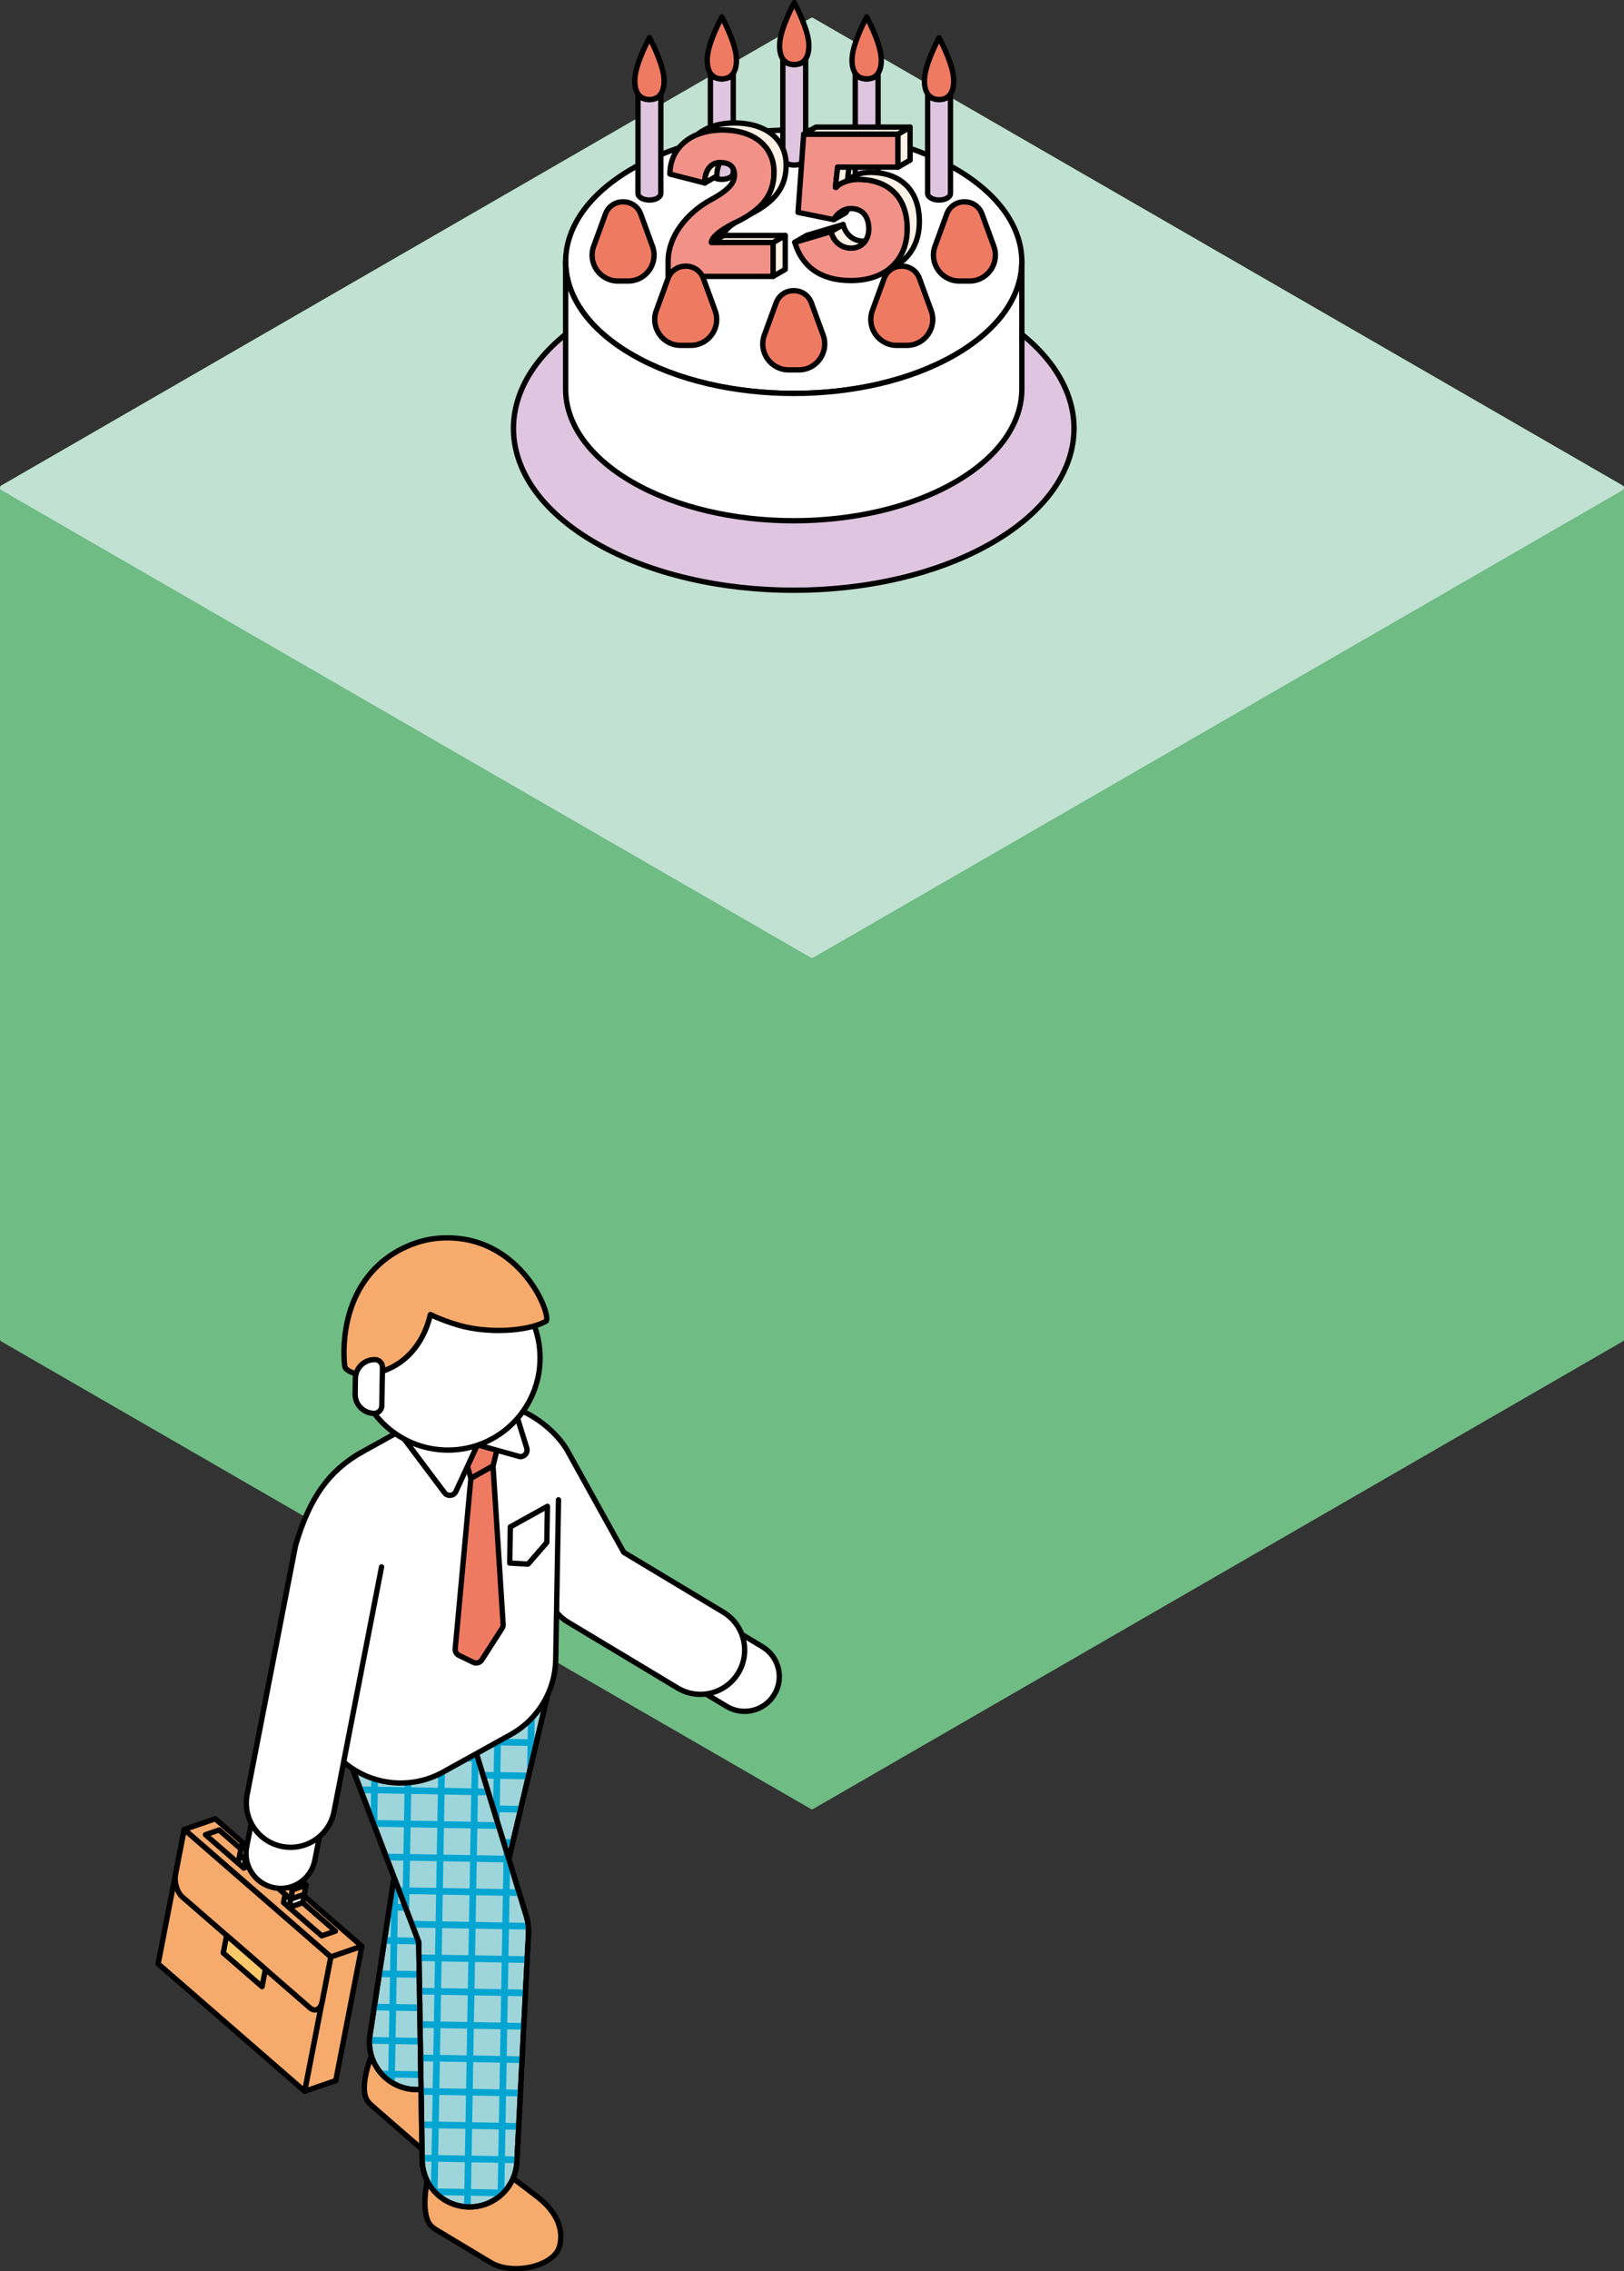 <?xml version="1.0" encoding="UTF-8"?>
<svg id="_レイヤー_1" data-name="レイヤー 1" xmlns="http://www.w3.org/2000/svg" xmlns:xlink="http://www.w3.org/1999/xlink" version="1.1" viewBox="0 0 365.617 511.204">
  <rect x="0" y="0" width="365.617" height="511.204" fill="#333333" stroke="none"/>
  <defs>
    <style>
      .cls-1 {
        clip-path: url(#clippath);
      }

      .cls-2, .cls-3, .cls-4, .cls-5, .cls-6, .cls-7, .cls-8, .cls-9, .cls-10, .cls-11, .cls-12, .cls-13 {
        stroke-linejoin: round;
        stroke-width: 1.2px;
      }

      .cls-2, .cls-3, .cls-4, .cls-5, .cls-6, .cls-7, .cls-8, .cls-11, .cls-12, .cls-13 {
        stroke: #000;
      }

      .cls-2, .cls-3, .cls-6, .cls-8, .cls-9, .cls-10, .cls-12, .cls-13 {
        stroke-linecap: round;
      }

      .cls-2, .cls-14 {
        fill: none;
      }

      .cls-3 {
        fill: #f6aa6c;
      }

      .cls-4 {
        fill: #dfc5e0;
      }

      .cls-5, .cls-6 {
        fill: #ef7a62;
      }

      .cls-7 {
        fill: #f29188;
      }

      .cls-15 {
        clip-path: url(#clippath-1);
      }

      .cls-14 {
        stroke: #f0efef;
        stroke-miterlimit: 10;
      }

      .cls-8 {
        fill: #9ed5db;
      }

      .cls-9 {
        fill: #c1e1d2;
        stroke: #c1e1d2;
      }

      .cls-10 {
        fill: #6fbc85;
        stroke: #6fbc85;
      }

      .cls-11 {
        fill: #fef1e6;
      }

      .cls-16 {
        fill: #05a5d2;
        stroke-width: 0px;
      }

      .cls-12 {
        fill: #fff;
      }

      .cls-13 {
        fill: #fbc96c;
      }
    </style>
    <clipPath id="clippath">
      <path class="cls-14" d="M116.348,362.64l-7.043-1.369c-5.919-1.151-11.615,2.831-12.568,8.785l-13.43,87.894c-.909,5.68,2.851,11.058,8.497,12.156h0c5.647,1.098,11.147-2.48,12.432-8.087l20.474-86.525c1.347-5.878-2.442-11.703-8.362-12.853Z"/>
    </clipPath>
    <clipPath id="clippath-1">
      <path class="cls-14" d="M118.924,433.432c-.095-.948-.3-1.864-.598-2.739l-16.45-53.501c-1.772-5.764-7.966-8.914-13.668-6.951l-6.784,2.336c-5.702,1.963-8.644,8.259-6.491,13.892l19.335,50.608.78,49.141c.091,5.752,4.727,10.395,10.479,10.496h0c5.752.1,10.547-4.378,10.839-10.123l2.592-50.994c.051-.714.044-1.437-.032-2.164Z"/>
    </clipPath>
  </defs>
  <g>
    <polygon class="cls-10" points="365.017 109.798 182.808 4.6 .6 109.798 .6 301.402 182.808 406.6 365.017 301.402 365.017 109.798"/>
    <polygon class="cls-9" points="182.814 214.993 .605 109.795 182.808 4.6 365.017 109.798 182.814 214.993"/>
  </g>
  <g>
    <path class="cls-4" d="M223.318,122.179c-24.641,14.227-64.594,14.226-89.236-.001-24.642-14.227-24.643-37.294-.001-51.52,24.641-14.227,64.594-14.226,89.236.001,24.642,14.227,24.643,37.294.001,51.52Z"/>
    <g>
      <path class="cls-12" d="M215.013,79.866c-20.055,11.579-52.57,11.578-72.626-.001-20.055-11.579-20.056-30.352-.001-41.931,20.055-11.579,52.57-11.578,72.626.001,20.055,11.579,20.056,30.352.001,41.931Z"/>
      <path class="cls-12" d="M127.342,58.9l0,28.655-0-0c0,7.588,5.014,15.176,15.042,20.965,20.055,11.579,52.571,11.579,72.626.001,10.028-5.789,15.041-13.377,15.041-20.966l-0-28.655 0.0 0c0,7.588-5.013,15.176-15.041,20.966-20.055,11.579-52.57,11.578-72.626-.001-10.027-5.789-15.041-13.377-15.042-20.965l-0.0 0Z"/>
    </g>
    <g>
      <path class="cls-4" d="M192.543,16.272c0.0.38.251.76.753,1.049,1.004.58,2.632.58,3.635 0.0.502-.29.753-.67.753-1.049v22.616c0.0.38-.251.76-.753,1.049-1.004.58-2.631.58-3.635-0-.502-.29-.753-.67-.753-1.049v-22.616Z"/>
      <path class="cls-5" d="M195.114,17.753c2.588,0,3.524-2.239,3.244-5.083-.344-3.494-3.244-8.845-3.244-8.845,0,0-2.899,5.351-3.244,8.845-.28,2.843.656,5.083,3.244,5.083Z"/>
    </g>
    <g>
      <path class="cls-4" d="M208.846,20.924c0.0.38.251.76.753,1.049,1.004.58,2.632.58,3.635 0.0.502-.29.753-.67.753-1.049v22.616c0.0.38-.251.76-.753,1.049-1.004.58-2.631.58-3.635-0-.502-.29-.753-.67-.753-1.049v-22.616Z"/>
      <path class="cls-5" d="M211.417,22.405c2.588,0,3.524-2.239,3.244-5.083-.344-3.494-3.244-8.845-3.244-8.845,0,0-2.899,5.351-3.244,8.845-.28,2.843.656,5.083,3.244,5.083Z"/>
    </g>
    <g>
      <path class="cls-4" d="M181.382,13.046c-0.0.38-.251.76-.753,1.049-1.004.58-2.632.58-3.635 0-.502-.29-.753-.67-.753-1.049v22.616c-0.0.38.251.76.753,1.049,1.004.58,2.631.58,3.635-0.0.502-.29.753-.67.753-1.049V13.046Z"/>
      <path class="cls-5" d="M178.811,14.527c-2.588,0-3.524-2.239-3.244-5.083.344-3.494,3.244-8.845,3.244-8.845,0,0,2.899,5.351,3.244,8.845.28,2.843-.656,5.083-3.244,5.083Z"/>
    </g>
    <g>
      <path class="cls-4" d="M165.079,16.272c-0.0.38-.251.76-.753,1.049-1.004.58-2.632.58-3.635 0-.502-.29-.753-.67-.753-1.049v22.616c-0.0.38.251.76.753,1.049,1.004.58,2.631.58,3.635-0.0.502-.29.753-.67.753-1.049v-22.616Z"/>
      <path class="cls-5" d="M162.508,17.753c-2.588,0-3.524-2.239-3.244-5.083.344-3.494,3.244-8.845,3.244-8.845,0,0,2.899,5.351,3.244,8.845.28,2.843-.656,5.083-3.244,5.083Z"/>
    </g>
    <g>
      <path class="cls-4" d="M148.776,20.924c-0.0.38-.251.76-.753,1.049-1.004.58-2.632.58-3.635 0-.502-.29-.753-.67-.753-1.049v22.616c-0.0.38.251.76.753,1.049,1.004.58,2.631.58,3.635-0.0.502-.29.753-.67.753-1.049v-22.616Z"/>
      <path class="cls-5" d="M146.206,22.405c-2.588,0-3.524-2.239-3.244-5.083.344-3.494,3.244-8.845,3.244-8.845,0,0,2.899,5.351,3.244,8.845.28,2.843-.656,5.083-3.244,5.083Z"/>
    </g>
    <g>
      <g>
        <path class="cls-7" d="M188.578,37.617l-.493,4.515.123.041c.903-1.026,2.873-1.806,4.967-1.806,6.321,0,11.083,3.489,11.083,11.124,0,7.183-4.967,11.658-12.684,11.658-6.937,0-11.083-3.243-12.643-8.62l8.168-2.422c.534,2.217,2.258,3.735,4.515,3.735s3.982-1.683,3.982-4.31c0-2.996-1.601-4.597-4.023-4.597-1.642,0-3.243,1.231-3.858,2.504l-8.045-1.642,1.272-17.61h21.222v7.43h-13.587Z"/>
        <polygon class="cls-11" points="202.164 30.187 202.164 36.045 202.164 37.617 203.121 37.065 204.887 36.045 204.887 28.615 202.164 30.187"/>
        <path class="cls-11" d="M189.359,47.647c-.727.473-1.321,1.126-1.643,1.792l.957-.552,1.766-1.02c.147-.304.351-.604.597-.886-.594.094-1.168.335-1.677.666Z"/>
        <polygon class="cls-11" points="183.666 28.615 180.943 30.187 183.552 30.187 202.164 30.187 204.887 28.615 183.666 28.615"/>
        <path class="cls-11" d="M188.085,42.132l.123.041c.903-1.026,2.873-1.806,4.967-1.806,6.321,0,11.083,3.489,11.083,11.124,0,3.894-1.463,6.99-4.029,9.011,4.234-1.731,6.752-5.47,6.752-10.583,0-7.635-4.762-11.124-11.083-11.124-2.093,0-4.064.78-4.967,1.806l-.123-.041.321-2.943h-2.551l-.493,4.515Z"/>
        <path class="cls-11" d="M187.1,52.107c.534,2.217,2.258,3.735,4.515,3.735,1.327,0,2.466-.585,3.183-1.598-.151.016-.304.026-.46.026-2.258,0-3.982-1.519-4.515-3.735l-1.766,1.02-.957.552Z"/>
        <polygon class="cls-11" points="181.654 52.957 178.931 54.529 181.883 53.653 187.1 52.107 189.823 50.535 181.654 52.957"/>
      </g>
      <g>
        <path class="cls-7" d="M150.414,62.205v-3.448c0-5.418,4.023-10.754,9.687-13.833,4.31-2.34,5.254-3.982,5.254-5.542,0-1.806-1.026-2.791-3.202-2.791s-3.489,1.806-3.489,4.597l-7.84-2.011c0-5.87,4.761-9.934,11.781-9.934,7.512,0,11.658,4.023,11.658,9.482,0,4.761-2.258,8.25-8.538,11.288-3.079,1.478-5.541,3.284-5.541,4.556h13.874v7.635h-23.643Z"/>
        <path class="cls-11" d="M174.263,38.725c0,3.848-1.477,6.864-5.357,9.483,5.924-2.983,8.08-6.414,8.08-11.055,0-5.459-4.146-9.482-11.658-9.482-3.386,0-6.243.948-8.298,2.585,1.618-.654,3.496-1.013,5.574-1.013,7.512,0,11.658,4.023,11.658,9.482Z"/>
        <path class="cls-11" d="M160.184,54.57l2.723-1.572c0-.79.951-1.787,2.409-2.782-2.884,1.438-5.132,3.139-5.132,4.354Z"/>
        <path class="cls-11" d="M158.998,39.003c-.216.63-.333,1.364-.333,2.185l.957-.552,1.766-1.02c0-1.218.25-2.248.713-3.022-1.507.021-2.591.917-3.103,2.409Z"/>
        <g>
          <polygon class="cls-11" points="174.058 62.205 174.058 54.57 176.781 52.997 176.781 60.632 174.058 62.205"/>
          <polygon class="cls-11" points="174.058 54.57 176.781 52.997 162.907 52.997 161.14 54.017 160.184 54.57 174.058 54.57"/>
        </g>
      </g>
    </g>
    <g>
      <path class="cls-5" d="M179.841,83.248h-2.286c-4.048,0-6.864-4.025-5.476-7.828l2.637-7.223c1.356-3.714,6.609-3.714,7.965,0l2.637,7.223c1.388,3.803-1.427,7.828-5.476,7.828Z"/>
      <g>
        <path class="cls-5" d="M155.519,77.733h-2.286c-4.048,0-6.864-4.025-5.476-7.828l2.637-7.223c1.356-3.714,6.609-3.714,7.965,0l2.637,7.223c1.388,3.803-1.427,7.828-5.476,7.828Z"/>
        <path class="cls-5" d="M204.163,77.733h-2.286c-4.048,0-6.864-4.025-5.476-7.828l2.637-7.223c1.356-3.714,6.609-3.714,7.965,0l2.637,7.223c1.388,3.803-1.427,7.828-5.476,7.828Z"/>
      </g>
      <g>
        <path class="cls-5" d="M141.418,63.254l-2.286-0c-4.048-0-6.864-4.025-5.476-7.828l2.637-7.223c1.356-3.714,6.609-3.714,7.965 0l2.637,7.223c1.388,3.803-1.427,7.828-5.476,7.828Z"/>
        <path class="cls-5" d="M218.263,63.254h-2.286c-4.048,0-6.864-4.025-5.476-7.828l2.637-7.223c1.356-3.714,6.609-3.714,7.965,0l2.637,7.223c1.388,3.803-1.427,7.828-5.476,7.828Z"/>
      </g>
    </g>
  </g>
  <g>
    <g>
      <path class="cls-3" d="M82.274,471.915c.224.668.682,1.333,1.396,1.953l10.909,9.483c2.758,2.397,8.228,3.227,12.217,1.853,1.601-.551,2.72-1.373,3.308-2.315l-.001-.001s3.703-5.264-2.604-12.248c-3.383-3.747-7.69-8.238-8.007-8.513-3.075-2.673-8.692-3.765-12.545-2.438-1.445.497-2.437,1.265-2.95,2.17,0,0-.152.308-.161.33.002-.004-2.628,6.004-1.561,9.727Z"/>
      <g>
        <path class="cls-8" d="M116.348,362.64l-7.043-1.369c-5.919-1.151-11.615,2.831-12.568,8.785l-13.43,87.894c-.909,5.68,2.851,11.058,8.497,12.156h0c5.647,1.098,11.147-2.48,12.432-8.087l20.474-86.525c1.347-5.878-2.442-11.703-8.362-12.853Z"/>
        <g>
          <g class="cls-1">
            <g>
              <g>
                <path class="cls-16" d="M65.249,481.255c-.357-.063-.626-.378-.62-.753l2.284-130.841c.007-.415.349-.746.765-.738.415.008.745.35.738.764l-2.284,130.841c-.007.415-.349.746-.765.738-.04-.001-.08-.005-.118-.011Z"/>
                <path class="cls-16" d="M72.762,481.386c-.357-.063-.626-.378-.62-.753l2.284-130.841c.007-.415.349-.746.765-.738.414.007.745.35.738.764l-2.284,130.841c-.007.415-.349.746-.765.738-.04-.001-.08-.005-.118-.011Z"/>
                <path class="cls-16" d="M80.275,481.517c-.358-.063-.627-.379-.62-.753l2.284-130.841c.007-.415.349-.746.765-.738.411.008.745.349.738.764l-2.284,130.841c-.007.415-.349.746-.765.738-.04-.001-.08-.005-.118-.011Z"/>
                <path class="cls-16" d="M87.788,481.648c-.358-.063-.627-.379-.62-.753l2.284-130.84c.007-.415.349-.746.765-.738.412.008.745.35.738.764l-2.284,130.84c-.007.415-.349.746-.765.738-.04-.001-.08-.005-.118-.011Z"/>
                <path class="cls-16" d="M95.301,481.779c-.357-.063-.626-.378-.62-.753l2.284-130.84c.007-.415.349-.746.765-.738.416.008.745.35.738.764l-2.284,130.84c-.007.415-.349.746-.765.738-.04-.001-.08-.005-.118-.011Z"/>
                <path class="cls-16" d="M102.814,481.911c-.357-.063-.626-.378-.62-.753l2.284-130.84c.007-.415.349-.746.765-.738.414.007.745.35.738.764l-2.284,130.84c-.007.415-.349.746-.765.738-.04-.001-.08-.005-.118-.011Z"/>
                <path class="cls-16" d="M110.327,482.042c-.358-.063-.627-.379-.62-.753l2.284-130.84c.007-.415.349-.746.765-.738.411.008.745.349.738.764l-2.284,130.84c-.007.415-.349.746-.765.738-.04-.001-.08-.005-.118-.011Z"/>
                <path class="cls-16" d="M117.84,482.173c-.358-.063-.627-.379-.62-.753l2.284-130.841c.007-.415.349-.746.765-.738.412.008.745.349.738.764l-2.284,130.841c-.007.415-.349.746-.765.738-.04-.001-.08-.005-.118-.011Z"/>
                <path class="cls-16" d="M125.353,482.304c-.358-.063-.627-.379-.62-.753l2.284-130.841c.007-.415.349-.746.765-.738.412.009.745.349.738.764l-2.284,130.841c-.007.415-.349.746-.765.738-.04-.001-.08-.005-.118-.011Z"/>
                <path class="cls-16" d="M132.866,482.435c-.357-.063-.626-.378-.62-.753l2.284-130.841c.007-.415.349-.746.765-.738.415.007.745.35.738.764l-2.284,130.841c-.007.415-.349.746-.765.738-.04-.001-.08-.005-.118-.011Z"/>
                <path class="cls-16" d="M140.378,482.566c-.357-.063-.626-.378-.62-.753l2.284-130.84c.007-.415.349-.746.765-.738.415.008.745.35.738.764l-2.284,130.84c-.007.415-.349.746-.765.738-.04-.001-.08-.005-.118-.011Z"/>
              </g>
              <g>
                <path class="cls-16" d="M63.398,354.407c-.357-.063-.626-.378-.62-.753.007-.415.349-.746.765-.738l83.258,1.453c.412.009.745.349.738.764s-.349.746-.765.738l-83.258-1.453c-.04-.001-.08-.005-.118-.011Z"/>
                <path class="cls-16" d="M63.267,361.92c-.358-.063-.627-.379-.62-.753.007-.415.349-.746.765-.738l83.258,1.453c.415.008.745.35.738.764-.007.415-.349.746-.765.738l-83.258-1.453c-.04-.001-.08-.005-.118-.011Z"/>
                <path class="cls-16" d="M63.136,369.433c-.358-.063-.627-.379-.62-.753.007-.415.349-.746.765-.738l83.258,1.453c.415.007.745.35.738.764-.007.415-.349.746-.765.738l-83.258-1.453c-.04-.001-.08-.005-.118-.011Z"/>
                <path class="cls-16" d="M63.004,376.946c-.357-.063-.626-.378-.62-.753.007-.415.349-.746.765-.738l83.258,1.453c.411.007.745.35.738.764-.007.415-.349.746-.765.738l-83.258-1.453c-.04-.001-.08-.005-.118-.011Z"/>
                <path class="cls-16" d="M62.873,384.459c-.358-.063-.627-.379-.62-.753.007-.415.349-.746.765-.738l83.258,1.453c.414.008.745.35.738.764-.007.415-.349.746-.765.738l-83.258-1.453c-.04-.001-.08-.005-.118-.011Z"/>
                <path class="cls-16" d="M62.742,391.972c-.358-.063-.627-.379-.62-.753.007-.415.349-.746.765-.738l83.258,1.453c.415.007.745.35.738.764-.007.415-.349.746-.765.738l-83.258-1.453c-.04-.001-.08-.005-.118-.011Z"/>
                <path class="cls-16" d="M62.611,399.485c-.357-.063-.626-.378-.62-.753.007-.415.349-.746.765-.738l83.258,1.453c.412.008.745.349.738.764s-.349.746-.765.738l-83.258-1.453c-.04-.001-.08-.005-.118-.011Z"/>
                <path class="cls-16" d="M62.48,406.998c-.357-.063-.626-.378-.62-.753.007-.415.349-.746.765-.738l83.258,1.453c.411.008.745.349.738.764s-.349.746-.765.738l-83.258-1.453c-.04-.001-.08-.005-.118-.011Z"/>
                <path class="cls-16" d="M62.349,414.511c-.358-.063-.627-.379-.62-.753.007-.415.349-.746.765-.738l83.258,1.453c.415.007.745.35.738.764-.007.415-.349.746-.765.738l-83.258-1.453c-.04-.001-.08-.005-.118-.011Z"/>
                <path class="cls-16" d="M62.218,422.024c-.358-.063-.627-.379-.62-.753.007-.415.349-.746.765-.738l83.258,1.453c.415.007.745.35.738.764-.007.415-.349.746-.765.738l-83.258-1.453c-.04-.001-.08-.005-.118-.011Z"/>
                <path class="cls-16" d="M62.086,429.537c-.357-.063-.626-.378-.62-.753.007-.415.349-.746.765-.738l83.258,1.453c.414.008.745.35.738.764-.007.415-.349.746-.765.738l-83.258-1.453c-.04-.001-.08-.005-.118-.011Z"/>
              </g>
              <g>
                <path class="cls-16" d="M61.955,437.05c-.358-.063-.627-.379-.62-.753.007-.415.349-.746.765-.738l83.258,1.453c.414.008.745.35.738.764-.007.415-.349.746-.765.738l-83.258-1.453c-.04-.001-.08-.005-.118-.011Z"/>
                <path class="cls-16" d="M61.824,444.563c-.358-.063-.627-.379-.62-.753.007-.415.349-.746.765-.738l83.258,1.453c.415.007.745.35.738.764-.007.415-.349.746-.765.738l-83.258-1.453c-.04-.001-.08-.005-.118-.011Z"/>
                <path class="cls-16" d="M61.693,452.076c-.357-.063-.626-.378-.62-.753.007-.415.349-.746.765-.738l83.258,1.453c.412.008.745.349.738.764-.007.415-.349.746-.765.738l-83.258-1.453c-.04-.001-.08-.005-.118-.011Z"/>
                <path class="cls-16" d="M61.562,459.589c-.358-.063-.627-.379-.62-.753.007-.415.349-.746.765-.738l83.258,1.453c.411.008.745.349.738.764s-.349.746-.765.738l-83.258-1.453c-.04-.001-.08-.005-.118-.011Z"/>
                <path class="cls-16" d="M61.431,467.102c-.358-.063-.627-.379-.62-.753.007-.415.349-.746.765-.738l83.258,1.453c.415.007.745.35.738.764-.007.415-.349.746-.765.738l-83.258-1.453c-.04-.001-.08-.005-.118-.011Z"/>
                <path class="cls-16" d="M61.3,474.615c-.358-.063-.627-.379-.62-.753.007-.415.349-.746.765-.738l83.258,1.453c.415.008.745.35.738.764-.007.415-.349.746-.765.738l-83.258-1.453c-.04-.001-.08-.005-.118-.011Z"/>
              </g>
            </g>
          </g>
          <path class="cls-14" d="M116.348,362.64l-7.043-1.369c-5.919-1.151-11.615,2.831-12.568,8.785l-13.43,87.894c-.909,5.68,2.851,11.058,8.497,12.156h0c5.647,1.098,11.147-2.48,12.432-8.087l20.474-86.525c1.347-5.878-2.442-11.703-8.362-12.853Z"/>
        </g>
        <path class="cls-2" d="M116.348,362.64l-7.043-1.369c-5.919-1.151-11.615,2.831-12.568,8.785l-13.43,87.894c-.909,5.68,2.851,11.058,8.497,12.156h0c5.647,1.098,11.147-2.48,12.432-8.087l20.474-86.525c1.347-5.878-2.442-11.703-8.362-12.853Z"/>
      </g>
    </g>
    <g>
      <path class="cls-3" d="M96.455,500.15c.336.619.903,1.194,1.714,1.681l12.39,7.444c3.132,1.882,8.663,1.749,12.353-.296,1.481-.821,2.44-1.825,2.856-2.854l-.001-0s2.732-5.827-4.692-11.61c-3.983-3.102-9.003-6.777-9.364-6.994-3.493-2.099-9.214-2.199-12.778-.223-1.337.741-2.18,1.668-2.528,2.649,0,0-.096.329-.101.353.001-.004-1.546,6.369.152,9.85Z"/>
      <g>
        <path class="cls-8" d="M118.924,433.432c-.095-.948-.3-1.864-.598-2.739l-16.45-53.501c-1.772-5.764-7.966-8.914-13.668-6.951l-6.784,2.336c-5.702,1.963-8.644,8.259-6.491,13.892l19.335,50.608.78,49.141c.091,5.752,4.727,10.395,10.479,10.496h0c5.752.1,10.547-4.378,10.839-10.123l2.592-50.994c.051-.714.044-1.437-.032-2.164Z"/>
        <g>
          <g class="cls-15">
            <g>
              <g>
                <path class="cls-16" d="M59.952,499.945c-.357-.063-.626-.378-.62-.753l2.284-130.841c.007-.415.349-.746.765-.738.415.007.745.35.738.764l-2.284,130.841c-.007.415-.349.746-.765.738-.04-.001-.08-.005-.118-.011Z"/>
                <path class="cls-16" d="M67.466,500.076c-.358-.063-.627-.379-.62-.753l2.284-130.841c.007-.415.349-.746.765-.738.412.008.745.349.738.764l-2.284,130.841c-.007.415-.349.746-.765.738-.04-.001-.08-.005-.118-.011Z"/>
                <path class="cls-16" d="M74.979,500.207c-.358-.063-.627-.379-.62-.753l2.284-130.84c.007-.415.349-.746.765-.738.411.009.745.349.738.764l-2.284,130.84c-.007.415-.349.746-.765.738-.04-.001-.08-.005-.118-.011Z"/>
                <path class="cls-16" d="M82.492,500.338c-.358-.063-.627-.379-.62-.753l2.284-130.84c.007-.415.349-.746.765-.738.411.008.745.349.738.764l-2.284,130.84c-.007.415-.349.746-.765.738-.04-.001-.08-.005-.118-.011Z"/>
                <path class="cls-16" d="M90.004,500.47c-.357-.063-.626-.378-.62-.753l2.284-130.84c.007-.415.349-.746.765-.738.415.008.745.35.738.764l-2.284,130.84c-.007.415-.349.746-.765.738-.04-.001-.08-.005-.118-.011Z"/>
                <path class="cls-16" d="M97.517,500.601c-.357-.063-.626-.378-.62-.753l2.284-130.84c.007-.415.349-.746.765-.738.415.008.745.35.738.764l-2.284,130.84c-.007.415-.349.746-.765.738-.04-.001-.08-.005-.118-.011Z"/>
                <path class="cls-16" d="M105.031,500.732c-.358-.063-.627-.379-.62-.753l2.284-130.841c.007-.415.349-.746.765-.738.412.007.745.349.738.764l-2.284,130.841c-.007.415-.349.746-.765.738-.04-.001-.08-.005-.118-.011Z"/>
                <path class="cls-16" d="M112.544,500.863c-.358-.063-.627-.379-.62-.753l2.284-130.841c.007-.415.349-.746.765-.738.411.008.745.349.738.764l-2.284,130.841c-.007.415-.349.746-.765.738-.04-.001-.08-.005-.118-.011Z"/>
                <path class="cls-16" d="M120.056,500.994c-.357-.063-.626-.378-.62-.753l2.284-130.841c.007-.415.349-.746.765-.738.415.008.745.35.738.764l-2.284,130.841c-.007.415-.349.746-.765.738-.04-.001-.08-.005-.118-.011Z"/>
                <path class="cls-16" d="M127.569,501.125c-.357-.063-.626-.378-.62-.753l2.284-130.84c.007-.415.349-.746.765-.738.414.007.745.35.738.764l-2.284,130.84c-.007.415-.349.746-.765.738-.04-.001-.08-.005-.118-.011Z"/>
                <path class="cls-16" d="M135.083,501.256c-.358-.063-.627-.379-.62-.753l2.284-130.84c.007-.415.349-.746.765-.738.411.008.745.349.738.764l-2.284,130.84c-.007.415-.349.746-.765.738-.04-.001-.08-.005-.118-.011Z"/>
              </g>
              <g>
                <path class="cls-16" d="M58.102,373.097c-.358-.063-.627-.379-.62-.753.007-.415.349-.746.765-.738l83.258,1.453c.412.008.745.349.738.764s-.349.746-.765.738l-83.258-1.453c-.04-.001-.08-.005-.118-.011Z"/>
                <path class="cls-16" d="M57.97,380.61c-.357-.063-.626-.378-.62-.753.007-.415.349-.746.765-.738l83.258,1.453c.412.009.745.349.738.764s-.349.746-.765.738l-83.258-1.453c-.04-.001-.08-.005-.118-.011Z"/>
                <path class="cls-16" d="M57.839,388.124c-.358-.063-.627-.379-.62-.753.007-.415.349-.746.765-.738l83.258,1.453c.415.008.745.35.738.764-.007.415-.349.746-.765.738l-83.258-1.453c-.04-.001-.08-.005-.118-.011Z"/>
                <path class="cls-16" d="M57.708,395.636c-.357-.063-.626-.378-.62-.753.007-.415.349-.746.765-.738l83.258,1.453c.412.008.745.349.738.764s-.349.746-.765.738l-83.258-1.453c-.04-.001-.08-.005-.118-.011Z"/>
                <path class="cls-16" d="M57.577,403.149c-.357-.063-.626-.378-.62-.753.007-.415.349-.746.765-.738l83.258,1.453c.411.009.745.349.738.764s-.349.746-.765.738l-83.258-1.453c-.04-.001-.08-.005-.118-.011Z"/>
                <path class="cls-16" d="M57.446,410.662c-.358-.063-.627-.379-.62-.753.007-.415.349-.746.765-.738l83.258,1.453c.414.008.745.35.738.764-.007.415-.349.746-.765.738l-83.258-1.453c-.04-.001-.08-.005-.118-.011Z"/>
                <path class="cls-16" d="M57.315,418.176c-.358-.063-.627-.379-.62-.753.007-.415.349-.746.765-.738l83.258,1.453c.415.008.745.35.738.764-.007.415-.349.746-.765.738l-83.258-1.453c-.04-.001-.08-.005-.118-.011Z"/>
                <path class="cls-16" d="M57.183,425.688c-.357-.063-.626-.378-.62-.753.007-.415.349-.746.765-.738l83.258,1.453c.412.007.745.349.738.764s-.349.746-.765.738l-83.258-1.453c-.04-.001-.08-.005-.118-.011Z"/>
                <path class="cls-16" d="M57.052,433.201c-.357-.063-.626-.378-.62-.753.007-.415.349-.746.765-.738l83.258,1.453c.412.008.745.349.738.764s-.349.746-.765.738l-83.258-1.453c-.04-.001-.08-.005-.118-.011Z"/>
                <path class="cls-16" d="M56.922,440.715c-.358-.063-.627-.379-.62-.753.007-.415.349-.746.765-.738l83.258,1.453c.415.008.745.35.738.764-.007.415-.349.746-.765.738l-83.258-1.453c-.04-.001-.08-.005-.118-.011Z"/>
                <path class="cls-16" d="M56.79,448.227c-.357-.063-.626-.378-.62-.753.007-.415.349-.746.765-.738l83.258,1.453c.413.008.745.349.738.764s-.349.746-.765.738l-83.258-1.453c-.04-.001-.08-.005-.118-.011Z"/>
              </g>
              <g>
                <path class="cls-16" d="M56.659,455.74c-.357-.063-.626-.378-.62-.753.007-.415.349-.746.765-.738l83.258,1.453c.411.008.745.349.738.764s-.349.746-.765.738l-83.258-1.453c-.04-.001-.08-.005-.118-.011Z"/>
                <path class="cls-16" d="M56.528,463.253c-.358-.063-.627-.379-.62-.753.007-.415.349-.746.765-.738l83.258,1.453c.414.008.745.35.738.764-.007.415-.349.746-.765.738l-83.258-1.453c-.04-.001-.08-.005-.118-.011Z"/>
                <path class="cls-16" d="M56.397,470.767c-.358-.063-.627-.379-.62-.753.007-.415.349-.746.765-.738l83.258,1.453c.415.008.745.35.738.764-.007.415-.349.746-.765.738l-83.258-1.453c-.04-.001-.08-.005-.118-.011Z"/>
                <path class="cls-16" d="M56.265,478.279c-.357-.063-.626-.378-.62-.753.007-.415.349-.746.765-.738l83.258,1.453c.412.009.745.349.738.764s-.349.746-.765.738l-83.258-1.453c-.04-.001-.08-.005-.118-.011Z"/>
                <path class="cls-16" d="M56.134,485.792c-.357-.063-.626-.378-.62-.753.007-.415.349-.746.765-.738l83.258,1.453c.411.007.745.35.738.764-.007.415-.349.746-.765.738l-83.258-1.453c-.04-.001-.08-.005-.118-.011Z"/>
                <path class="cls-16" d="M56.003,493.306c-.358-.063-.627-.379-.62-.753.007-.415.349-.746.765-.738l83.258,1.453c.415.008.745.35.738.764-.007.415-.349.746-.765.738l-83.258-1.453c-.04-.001-.08-.005-.118-.011Z"/>
              </g>
            </g>
          </g>
          <path class="cls-14" d="M118.924,433.432c-.095-.948-.3-1.864-.598-2.739l-16.45-53.501c-1.772-5.764-7.966-8.914-13.668-6.951l-6.784,2.336c-5.702,1.963-8.644,8.259-6.491,13.892l19.335,50.608.78,49.141c.091,5.752,4.727,10.395,10.479,10.496h0c5.752.1,10.547-4.378,10.839-10.123l2.592-50.994c.051-.714.044-1.437-.032-2.164Z"/>
        </g>
        <path class="cls-2" d="M118.924,433.432c-.095-.948-.3-1.864-.598-2.739l-16.45-53.501c-1.772-5.764-7.966-8.914-13.668-6.951l-6.784,2.336c-5.702,1.963-8.644,8.259-6.491,13.892l19.335,50.608.78,49.141c.091,5.752,4.727,10.395,10.479,10.496h0c5.752.1,10.547-4.378,10.839-10.123l2.592-50.994c.051-.714.044-1.437-.032-2.164Z"/>
      </g>
    </g>
    <g>
      <g>
        <path class="cls-12" d="M158.021,369.037h9.744c4.316,0,7.821,3.504,7.821,7.821v0c0,4.316-3.504,7.821-7.821,7.821h-9.744v-15.642h0Z" transform="translate(217.92 -32.083) rotate(31)"/>
        <path class="cls-12" d="M124.288,361.38c.012.023.026.044.039.066.061.109.125.216.19.323.021.035.043.069.064.103.067.107.136.212.208.316.024.035.048.07.072.105.069.098.14.194.212.289.03.04.061.08.092.12.066.084.134.168.203.25.04.048.081.096.122.143.061.07.123.139.186.207.053.057.105.114.159.169.054.056.109.11.164.165.066.065.133.13.2.193.046.043.092.085.139.127.08.072.161.143.244.213.038.032.077.064.116.096.093.076.186.149.281.221.034.026.068.051.103.077.101.075.204.148.308.219.033.023.067.045.1.067.104.069.21.136.317.201.022.013.042.028.065.041l24.678,14.828c4.718,2.835,10.84,1.308,13.675-3.41h0c2.835-4.718,1.308-10.84-3.41-13.675l-22.39-13.453-12.664-22.846c-2.669-4.814-14.001-16.34-31.248-8.052"/>
      </g>
      <path class="cls-12" d="M125.739,337.563l-.628,35.958c-.123,7.038-3.991,13.475-10.147,16.887l-15.215,8.434c-6.156,3.412-13.665,3.281-19.698-.344l-0-0c-6.033-3.625-9.674-10.194-9.551-17.231l.654-37.462c.123-7.038,3.991-13.475,10.147-16.887l15.215-8.434c6.156-3.412,13.665-3.281,19.698.344l0.0 0"/>
      <polygon class="cls-12" points="123.101 347.173 118.883 352.033 114.754 351.8 114.896 343.655 123.243 339.028 123.101 347.173"/>
      <g>
        <path class="cls-6" d="M106.007,332.724l4.991-2.767,1.08-4.415c.311-1.273-1.042-2.307-2.188-1.671l-4.496,2.492c-.612.339-.909,1.056-.716,1.729l1.329,4.632Z"/>
        <path class="cls-6" d="M106.007,332.724l4.992-2.767,2.273,35.621c.02.32-.062.638-.235.908l-4.57,7.114c-.411.64-1.236.872-1.92.54l-3.225-1.564c-.563-.273-.898-.867-.841-1.49l3.527-38.363Z"/>
      </g>
      <g>
        <path class="cls-12" d="M90.149,322.748l9.922,13.216c.649.865,1.972.781,2.508-.158l4.906-10.613-17.335-2.444Z"/>
        <path class="cls-12" d="M116.416,318.902l2.196,7.05c.27.993-.515,1.957-1.542,1.894l-9.585-2.655,8.932-6.29Z"/>
      </g>
    </g>
    <g>
      <g>
        <g>
          <polygon class="cls-3" points="35.6 441.99 68.604 470.68 74.48 440.45 41.476 411.76 35.6 441.99"/>
          <polygon class="cls-3" points="41.477 411.761 74.48 440.45 81.469 438.044 48.466 409.355 41.477 411.761"/>
          <polygon class="cls-3" points="68.604 470.68 75.593 468.274 81.469 438.044 74.48 440.45 68.604 470.68"/>
          <path class="cls-3" d="M41.055,426.942l28.678,24.93c1.195,1.038,2.446.426,2.794-1.368l1.954-10.053-33.004-28.69-1.954,10.053c-.349,1.794.337,4.09,1.531,5.129Z"/>
          <polygon class="cls-13" points="50.265 439.543 58.994 447.131 59.758 443.201 51.029 435.613 50.265 439.543"/>
        </g>
        <polygon class="cls-3" points="72.438 435.693 75.513 434.634 68.15 428.233 65.075 429.292 72.438 435.693"/>
        <polygon class="cls-3" points="53.622 419.336 56.697 418.277 49.334 411.876 46.259 412.935 53.622 419.336"/>
        <polygon class="cls-3" points="65.434 427.447 68.509 426.388 68.923 424.26 65.848 425.319 65.434 427.447"/>
        <polygon class="cls-12" points="65.075 429.292 68.15 428.233 68.509 426.388 65.434 427.447 65.075 429.292"/>
        <polygon class="cls-12" points="54.868 420.419 57.943 419.36 58.302 417.515 55.227 418.574 54.868 420.419"/>
        <polygon class="cls-3" points="65.848 425.319 68.923 424.26 57.469 414.304 54.394 415.362 65.848 425.319"/>
        <polygon class="cls-3" points="65.434 427.447 65.848 425.319 54.394 415.362 53.98 417.49 65.434 427.447"/>
        <polygon class="cls-12" points="65.075 429.292 65.434 427.447 64.188 426.364 63.829 428.209 65.075 429.292"/>
        <polygon class="cls-12" points="54.868 420.419 55.227 418.574 53.98 417.49 53.622 419.336 54.868 420.419"/>
      </g>
      <g>
        <path class="cls-12" d="M54.609,408.429h9.744c4.316,0,7.821,3.504,7.821,7.821v0c0,4.316-3.504,7.821-7.821,7.821h-9.744v-15.642h0Z" transform="translate(484.088 433.446) rotate(101)"/>
        <path class="cls-12" d="M85.904,352.659l-10.7,55.048c-1.05,5.403-6.281,8.931-11.684,7.881h0c-5.403-1.05-8.931-6.281-7.881-11.684l10.903-56.089c3.214-10.913,7.638-16.831,14.76-20.896"/>
      </g>
    </g>
    <g>
      <circle class="cls-12" cx="100.842" cy="305.624" r="20.746"/>
      <path class="cls-3" d="M85.315,284.622c1.6-1.464,3.418-2.698,5.396-3.669,2.494-1.224,5.243-2.074,8.179-2.286,18.434-1.334,25.544,17.865,23.998,18.721-4.125,2.283-12.92,2.8-19.562.898-2.302-.659-4.461-1.482-6.434-2.42-.224.985-.524,1.978-.912,2.967-2.982,7.604-9.476,10.966-15.569,10.413-.479-.043-2.625-.744-2.791-1.701-.107-.617-1.788-14.247,7.695-22.922Z"/>
      <path class="cls-12" d="M84.198,318.106h0c.955.017,1.742-.744,1.759-1.698l.151-8.643c.017-.955-.744-1.742-1.698-1.759h-0c-2.387-.042-4.355,1.859-4.397,4.246l-.06,3.457c-.042,2.387,1.859,4.355,4.246,4.397Z"/>
    </g>
  </g>
</svg>